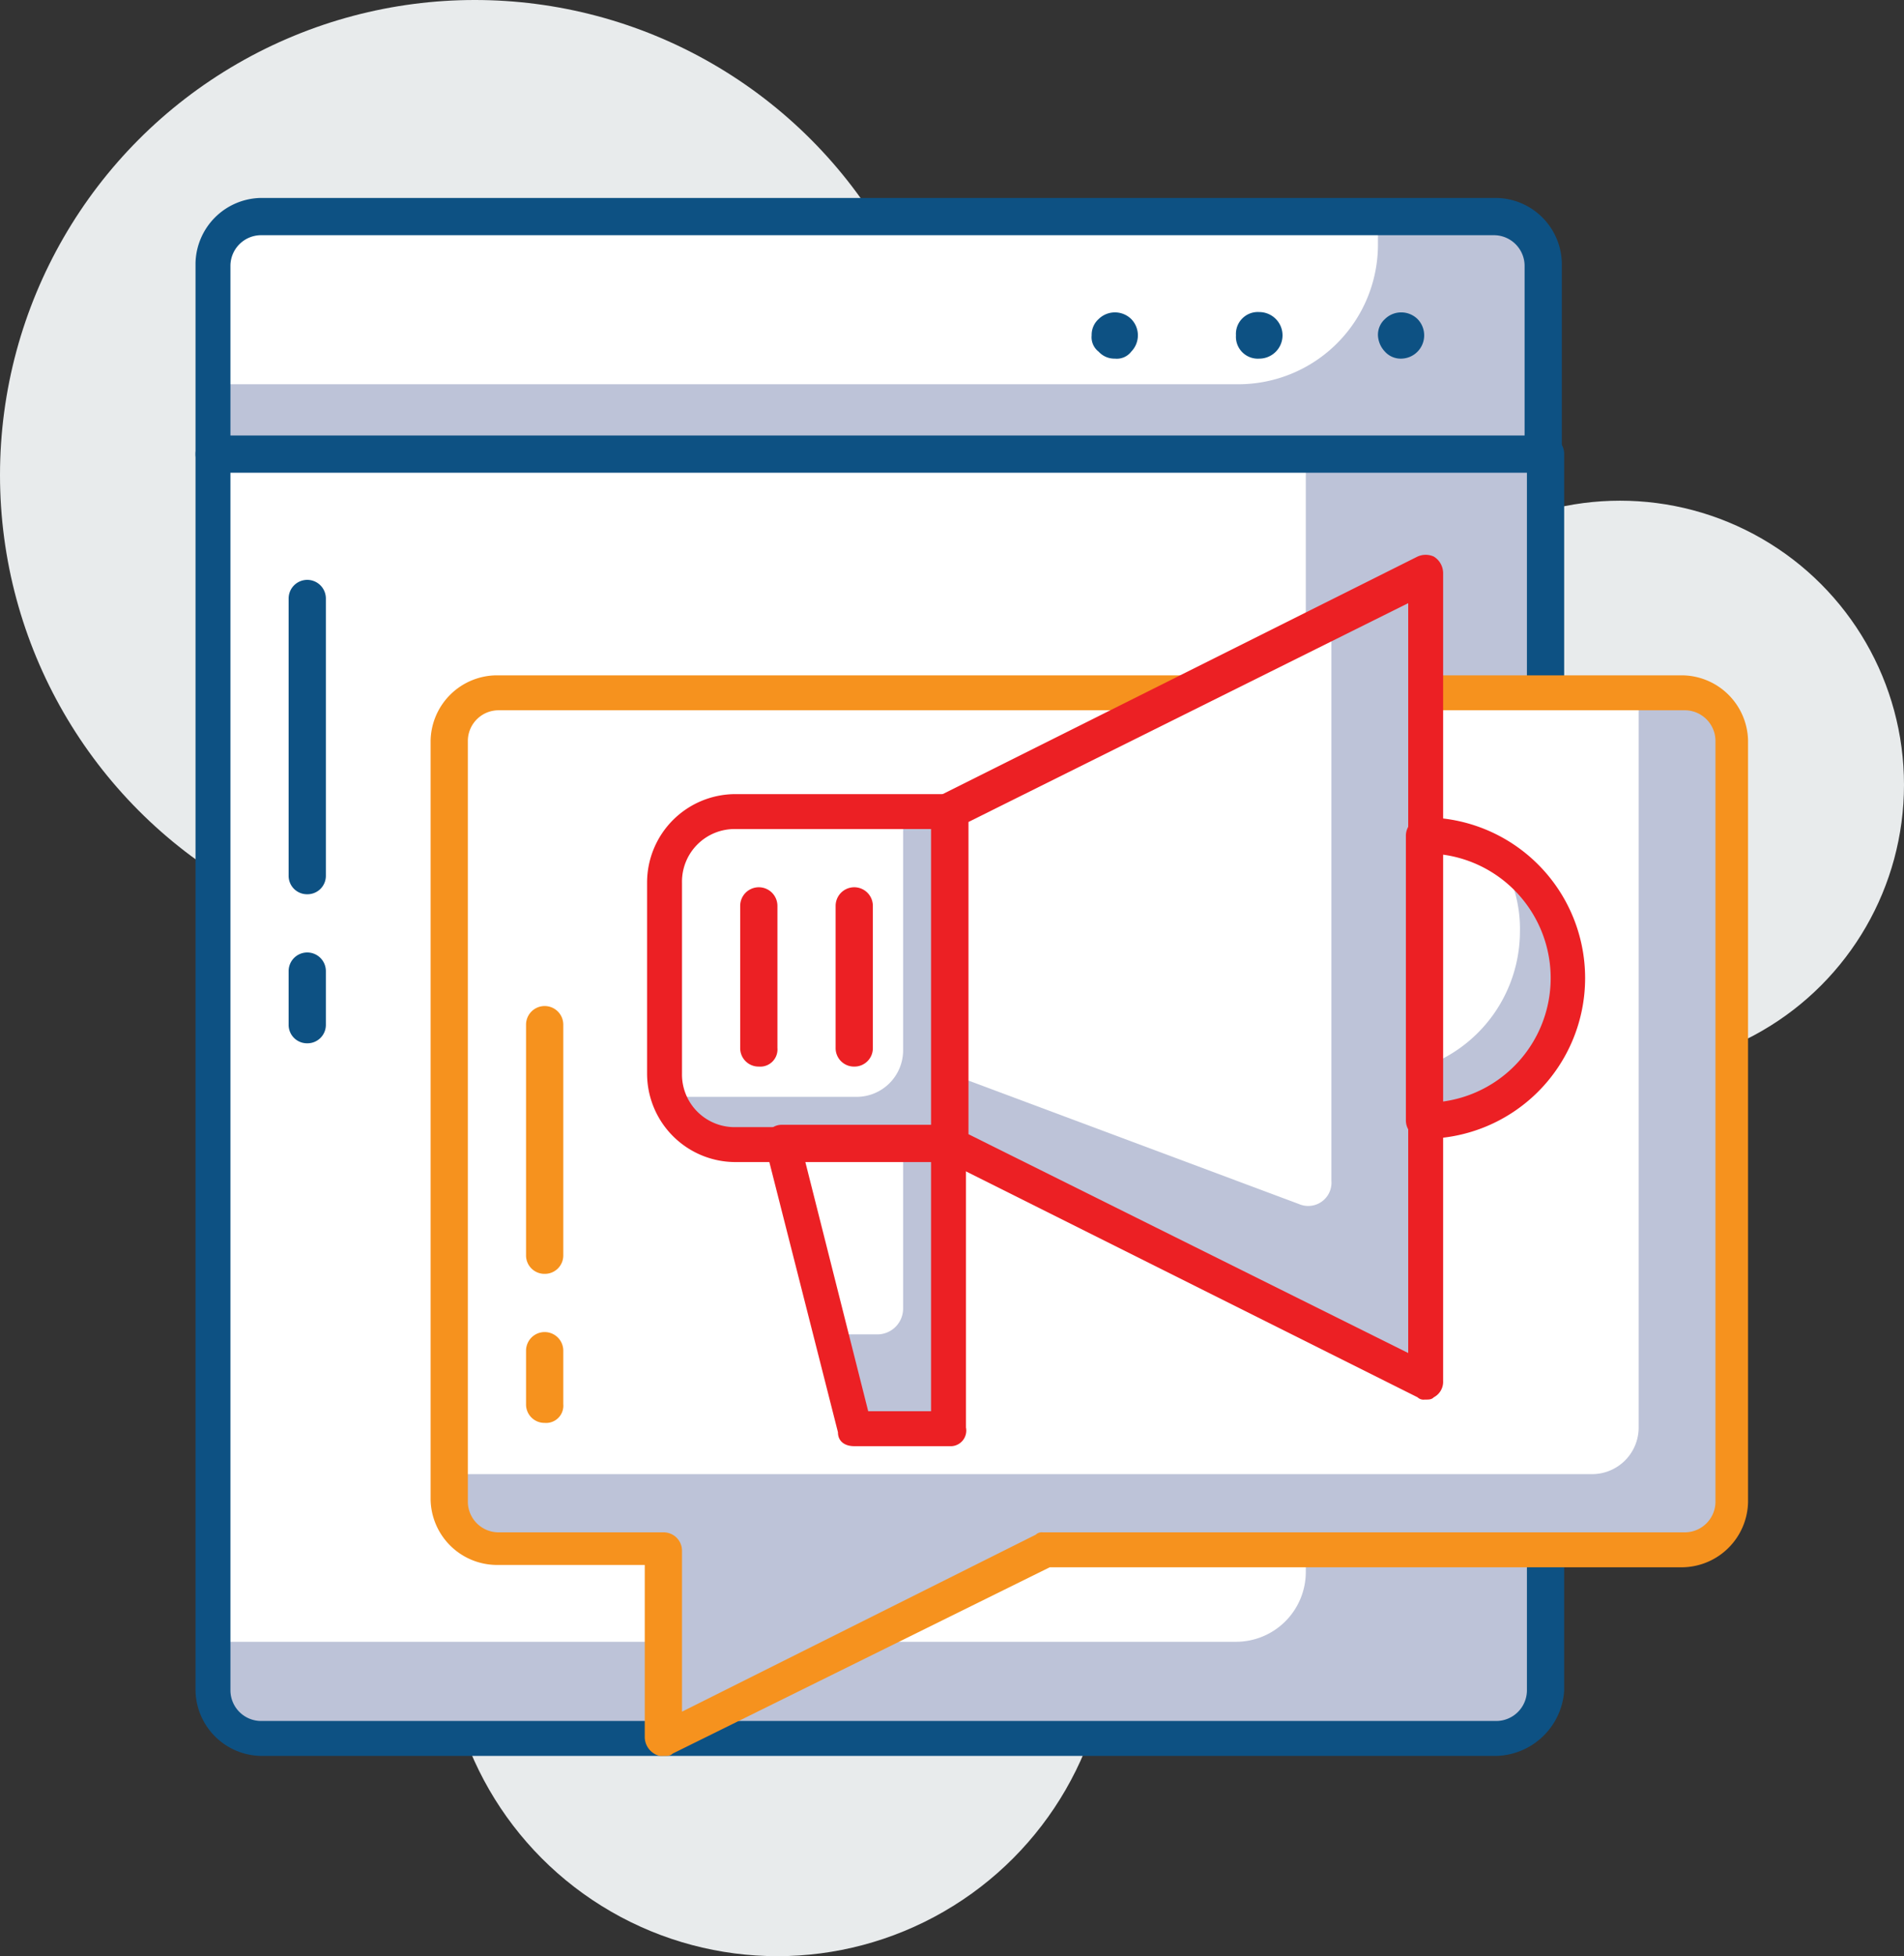 <svg id="layer_1" data-name="layer 1" xmlns="http://www.w3.org/2000/svg" viewBox="0 0 81.8 84"><rect x="0" y="0" width="81.8" height="84" fill="#333333" stroke="none"/><defs><style>.cls-1{fill:#e8ebec;}.cls-2{fill:#bdc3d8;}.cls-3{fill:#fff;}.cls-4{fill:#0d5183;}.cls-5{fill:#f6921e;}.cls-6{fill:#ec2024;}</style></defs><circle class="cls-1" cx="33.4" cy="69.7" r="14.3"/><circle class="cls-1" cx="69.6" cy="33.7" r="12.2"/><circle class="cls-1" cx="20.4" cy="20.4" r="20.4"/><path class="cls-2" d="M67.4,19.5H10.3V11.3a2,2,0,0,1,2-2H65.5a2,2,0,0,1,2,2v8.2Z" transform="translate(-1.1)"/><path class="cls-3" d="M54.3,16.5h-44V11.4a2,2,0,0,1,2-2h48v1.1A6,6,0,0,1,54.3,16.5Z" transform="translate(-1.1)"/><path class="cls-4" d="M61.3,15.4a.91.91,0,0,1-.7-.3,1.08,1.08,0,0,1-.3-.7.91.91,0,0,1,.3-.7,1,1,0,0,1,1.4,0,1,1,0,0,1-.7,1.7Z" transform="translate(-1.1)"/><path class="cls-4" d="M54.2,14.4a.94.94,0,0,1,1-1h0a1,1,0,0,1,1,1h0a1,1,0,0,1-1,1h0A.94.94,0,0,1,54.2,14.4Z" transform="translate(-1.1)"/><path class="cls-4" d="M49,15.4a.91.91,0,0,1-.7-.3.78.78,0,0,1-.3-.7.91.91,0,0,1,.3-.7,1,1,0,0,1,1.4,0,1,1,0,0,1,0,1.4A.78.78,0,0,1,49,15.4Z" transform="translate(-1.1)"/><path class="cls-4" d="M67.4,20.3H10.3a.79.79,0,0,1-.8-.8V11.3a2.86,2.86,0,0,1,2.8-2.8H65.4a2.86,2.86,0,0,1,2.8,2.8v8.2A.79.79,0,0,1,67.4,20.3ZM11,18.8H66.6V11.4a1.32,1.32,0,0,0-1.3-1.3h-53A1.32,1.32,0,0,0,11,11.4Z" transform="translate(-1.1)"/><path class="cls-2" d="M67.4,19.5H10.3V72.6a2,2,0,0,0,2,2H65.5a2,2,0,0,0,2-2V19.5Z" transform="translate(-1.1)"/><path class="cls-3" d="M57.2,19.5h-47v51h44a3,3,0,0,0,3-3Z" transform="translate(-1.1)"/><path class="cls-4" d="M65.4,75.4H12.3a2.86,2.86,0,0,1-2.8-2.8V19.5a.79.79,0,0,1,.8-.8H67.5a.79.79,0,0,1,.8.8V72.6A3,3,0,0,1,65.4,75.4ZM11,20.3V72.6a1.32,1.32,0,0,0,1.3,1.3H65.4a1.32,1.32,0,0,0,1.3-1.3V20.3Z" transform="translate(-1.1)"/><path class="cls-2" d="M73.5,29.7h-51a2,2,0,0,0-2,2V64.4a2,2,0,0,0,2,2h7.1v8.2L46,66.5H73.6a2,2,0,0,0,2-2V31.8A2.11,2.11,0,0,0,73.5,29.7Z" transform="translate(-1.1)"/><path class="cls-3" d="M71.5,29.7h-49a2,2,0,0,0-2,2V63.3h49a2,2,0,0,0,2-2Z" transform="translate(-1.1)"/><path class="cls-5" d="M29.6,75.4a.6.6,0,0,1-.4-.1.84.84,0,0,1-.4-.7V67.2H22.4a2.86,2.86,0,0,1-2.8-2.8V31.8A2.86,2.86,0,0,1,22.4,29h51a2.86,2.86,0,0,1,2.8,2.8V64.5a2.86,2.86,0,0,1-2.8,2.8H46.2L30,75.3C29.9,75.4,29.8,75.4,29.6,75.4ZM22.5,30.5a1.32,1.32,0,0,0-1.3,1.3V64.5a1.32,1.32,0,0,0,1.3,1.3h7.1a.79.79,0,0,1,.8.8v6.9l15.2-7.6a.37.37,0,0,1,.3-.1H73.5a1.32,1.32,0,0,0,1.3-1.3V31.8a1.32,1.32,0,0,0-1.3-1.3Z" transform="translate(-1.1)"/><path class="cls-5" d="M24.5,54.7a.79.79,0,0,1-.8-.8V44a.8.8,0,0,1,1.6,0v9.9A.79.79,0,0,1,24.5,54.7Z" transform="translate(-1.1)"/><path class="cls-5" d="M24.5,61.1a.79.79,0,0,1-.8-.8V58a.8.8,0,0,1,1.6,0v2.3A.74.74,0,0,1,24.5,61.1Z" transform="translate(-1.1)"/><path class="cls-4" d="M14.3,38.4a.79.79,0,0,1-.8-.8V25.7a.8.8,0,1,1,1.6,0V37.6A.79.79,0,0,1,14.3,38.4Z" transform="translate(-1.1)"/><path class="cls-4" d="M14.3,44.8a.79.79,0,0,1-.8-.8V41.7a.8.8,0,0,1,1.6,0V44A.79.79,0,0,1,14.3,44.8Z" transform="translate(-1.1)"/><polygon class="cls-2" points="61.2 24.6 40.8 34.8 40.8 49.1 61.2 59.3 61.2 24.6"/><path class="cls-3" d="M58.2,26.7,41.9,34.9V46.1l15,5.6a1,1,0,0,0,1.4-1v-24Z" transform="translate(-1.1)"/><path class="cls-6" d="M62.3,60.1A.37.37,0,0,1,62,60L41.6,49.8a.67.67,0,0,1-.4-.7V34.8a.84.84,0,0,1,.4-.7L62,23.9a.85.85,0,0,1,.7,0,.84.84,0,0,1,.4.7V59.3a.75.75,0,0,1-.4.7C62.6,60.1,62.5,60.1,62.3,60.1ZM42.7,48.7l18.9,9.4V25.9L42.7,35.3Z" transform="translate(-1.1)"/><path class="cls-2" d="M41.9,49.1H32.7a3,3,0,0,1-3-3V37.8a3,3,0,0,1,3-3h9.2Z" transform="translate(-1.1)"/><path class="cls-3" d="M37.9,47.1H29.7V37.9a3,3,0,0,1,3-3h7.2V45.1A2,2,0,0,1,37.9,47.1Z" transform="translate(-1.1)"/><path class="cls-6" d="M41.9,49.9H32.7a3.8,3.8,0,0,1-3.8-3.8V37.9a3.8,3.8,0,0,1,3.8-3.8h9.2a.79.79,0,0,1,.8.8V49.2A.77.77,0,0,1,41.9,49.9ZM32.7,35.6a2.26,2.26,0,0,0-2.3,2.3v8.2a2.26,2.26,0,0,0,2.3,2.3h8.4V35.6Z" transform="translate(-1.1)"/><polygon class="cls-2" points="40.8 61.4 36.7 61.4 33.7 49.1 40.8 49.1 40.8 61.4"/><path class="cls-3" d="M38.8,57.3h-2l-2-8.2h5.1v7.1A1.11,1.11,0,0,1,38.8,57.3Z" transform="translate(-1.1)"/><path class="cls-6" d="M41.9,62.1H37.8c-.4,0-.7-.2-.7-.6L34,49.3a.88.88,0,0,1,.1-.7.71.71,0,0,1,.6-.3h7.1a.79.79,0,0,1,.8.8V61.3A.67.67,0,0,1,41.9,62.1Zm-3.5-1.5h2.7V49.9H35.7Z" transform="translate(-1.1)"/><path class="cls-3" d="M62.3,35.9V48.1a6.1,6.1,0,1,0,0-12.2Z" transform="translate(-1.1)"/><path class="cls-2" d="M65.5,36.8a5.71,5.71,0,0,1,.9,3.2,6.17,6.17,0,0,1-4.1,5.8v2.4a6.06,6.06,0,0,0,6.1-6.1A5.93,5.93,0,0,0,65.5,36.8Z" transform="translate(-1.1)"/><path class="cls-6" d="M62.3,48.9a.79.79,0,0,1-.8-.8V35.9a.79.79,0,0,1,.8-.8,6.9,6.9,0,1,1,0,13.8Zm.8-12.2V47.3a5.35,5.35,0,0,0,0-10.6Z" transform="translate(-1.1)"/><path class="cls-6" d="M37.8,45.8A.79.79,0,0,1,37,45V38.9a.8.8,0,1,1,1.6,0V45A.79.79,0,0,1,37.8,45.8Z" transform="translate(-1.1)"/><path class="cls-6" d="M33.7,45.8a.79.79,0,0,1-.8-.8V38.9a.8.8,0,0,1,1.6,0V45A.74.74,0,0,1,33.7,45.8Z" transform="translate(-1.1)"/></svg>